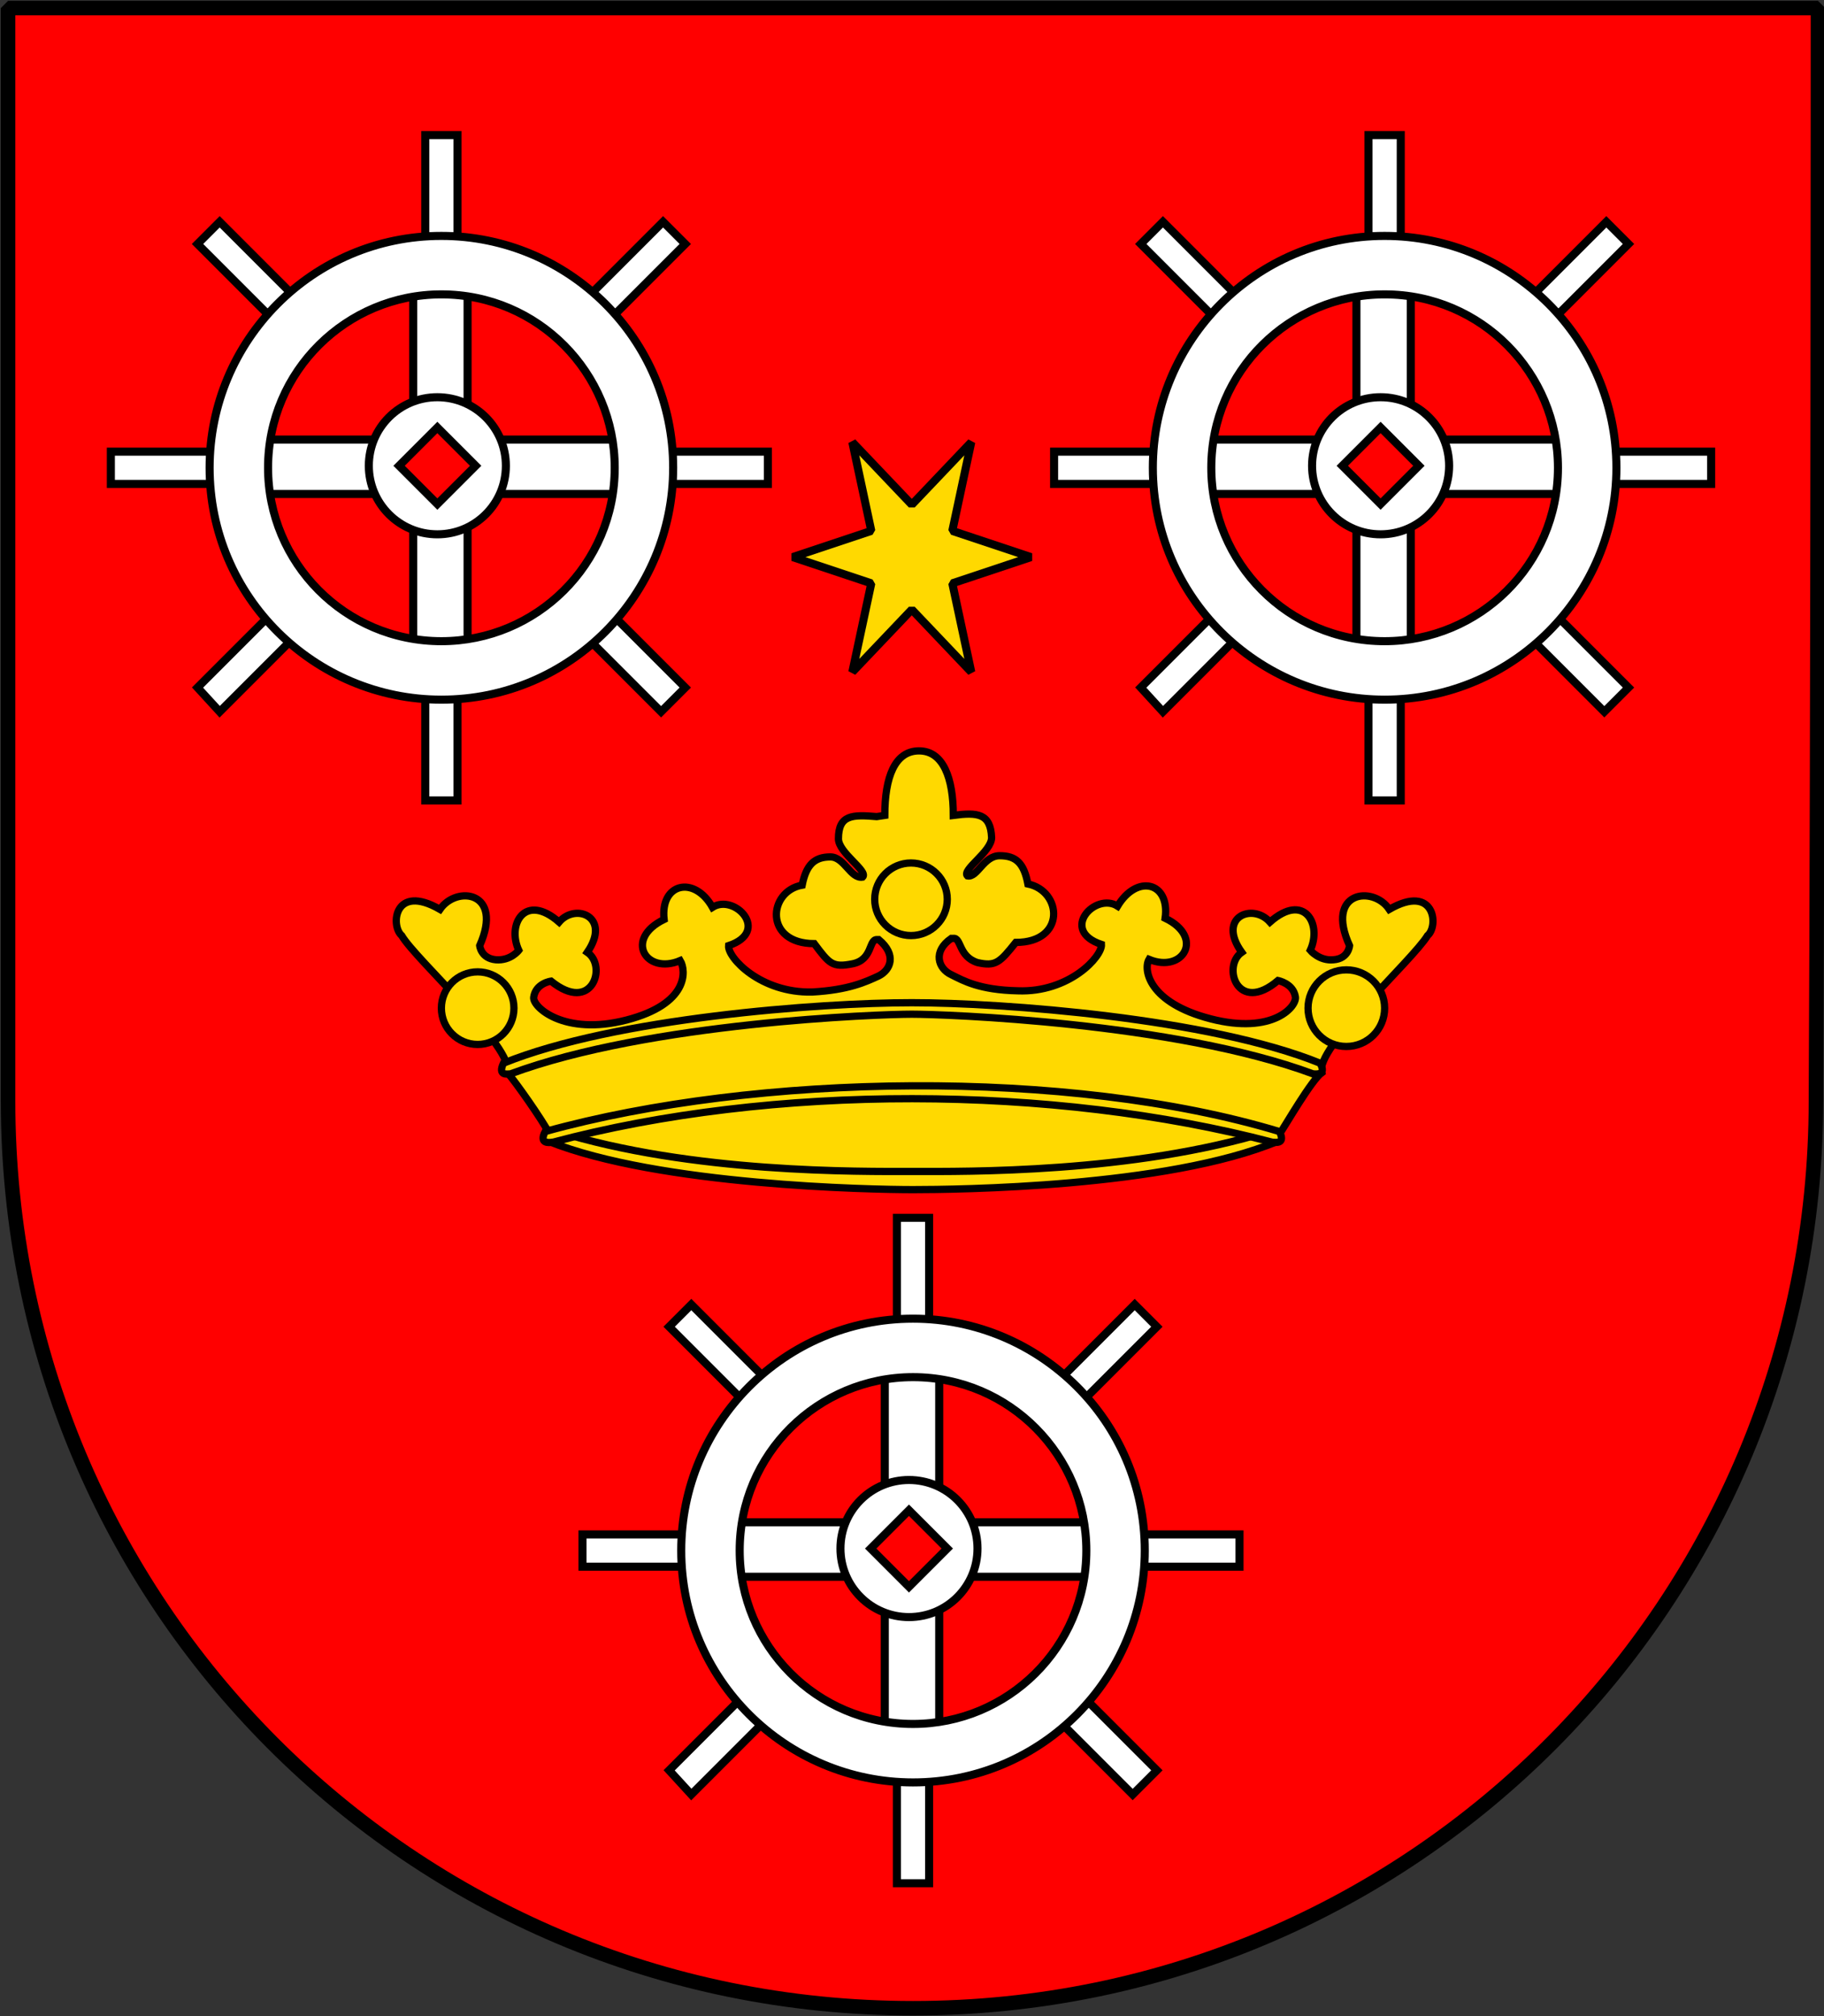 <?xml version="1.0" encoding="UTF-8"?>
<svg xmlns="http://www.w3.org/2000/svg" xmlns:xlink="http://www.w3.org/1999/xlink" width="905" height="1000">
<rect width="100%" height="100%" fill="#333333" stroke="none"/>
<path d="m4,4c0,0 0,373 0,542 0,249 200,450 449,450 249,0 448,-202 448,-450 1,-183 1,-542 1,-542z" fill="#f00" stroke="#000" stroke-width="7.2" stroke-linejoin="bevel"/>
<g id="g" fill="#fff" stroke="#000" stroke-width="4">
<path d="M305,306 340,341 328,353 293,318M143,144l-34,-34 -11,11 34,34M133,306 98,341 109,353 144,318M295,144l34,-34 11,11 -34,34M55,224h326v16h-326zM211,67v330h16v-330z"/>
<path d="M232,327h-27v-190h27zM123,245v-27h190v27z"/>
<path d="M 219,117 c -64,0 -115,52 -115,115 0,64 52,115 115,115 64,0 115,-52 115,-115 0,-64 -52,-115 -115,-115 z m 0,29 c 48,0 86,39 86,86 0,48 -39,86 -86,86 -48,0 -86,-39 -86,-86 0,-48 39,-86 86,-86 z"/>
<circle cx="217" cy="231" r="34"/>
<path d="m217,250 19,-19 -19,-19 -19,19z" fill="#f00"/>
</g>
<use x="468" xlink:href="#g"/>
<use x="234" y="537" xlink:href="#g"/>
<g fill="#ffd900" stroke="#000" stroke-width="3.6">
<path d="m281,565c2,-1 67,-45 167,-45 100,0 180,45 180,45 -2,1 -61,19 -180,19 -119,0 -164,-18 -167,-19"/>
<path d="m453,590c21,0 126,-1 181,-24 3,-6 -4,-5 -4,-5 -68,21 -151,20 -177,20 -26,0 -110,1 -177,-20 0,0 -7,-1 -4,5 55,22 160,24 181,24"/>
<path d="m435,405c-12,-1 -19,-1 -19,11 0,7 15,16 12,19 -6,1 -9,-10 -16,-10 -8,0 -12,4 -14,14 -17,3 -19,29 6,29 7.5,10 9,12 19,10 10,-2 8,-12 12,-12 0,0 0.6,0 1,0 9,7.5 6,15 0,18 -6.5,3 -15,7 -33,8 -25.6,0.6 -42,-17 -41.5,-23 21,-7 3,-26 -8,-19 -9,-16 -26,-12 -24,6 -20,9.7 -9,27.6 8,20.4 3,5 4.3,21.5 -26.7,29.5 -31,8 -46.7,-6.6 -46,-11.3 1,-7 8.6,-8 8.6,-8 20.4,16.5 28,-7.5 18,-14.3 12,-17.5 -5.7,-24.7 -14,-15 -16.8,-14.7 -26,1 -20,14 0,0 -4,5.3 -11.4,4.7 -7.4,-0.7 -8,-7 -8,-7 12,-27 -11.5,-30 -19.7,-18 -22.6,-13 -24.7,8 -19,13 7,12 56,55.7 52.5,68 4,4.6 17,23 21,30.6 50.6,-18.3 142,-21 181,-21 38.7,0 130,3 181,21 3,-4.6 16,-27 21,-30.6 -3.6,-12 45,-55.7 52.5,-68 5.7,-4.7 3.6,-26 -19,-13 -8,-12 -32,-9 -19.7,18 0,0 -0.5,6.5 -8,7 -7,0.7 -11.5,-4.7 -11.5,-4.7 6,-13 -3,-29 -20,-14 -8.6,-9.7 -26.5,-2.5 -14,15 -10,7 -2,31 18,14 0,0 7.5,1.4 8.6,8 1,4.7 -11,19 -42,11 -31,-8 -33.5,-24.5 -30.6,-29.5 17,7 27.6,-11 8,-20.4 2.5,-18 -14,-22 -23.6,-6 -11,-7 -29,12 -8,19 0.4,6 -16,24 -41.5,23 -19,-0.4 -27,-5 -33,-8 -6.5,-3 -9.4,-11.5 0,-18 0,0 0.5,0 1,0 4,-0.5 2.5,9 12,12 9,2 11,0 19,-10 25,0 23,-25.5 6,-29 -2,-10.5 -6,-14 -14,-14 -8,0 -11,11 -16,10 -3,-3 12,-12 12,-19 -0.5,-12 -7,-12.6 -19,-11 0,-18.5 -5,-32 -17,-32 -12,0 -17,13 -17,32 z"/>
<circle cx="452" cy="446" r="18"/>
<circle cx="237" cy="500" r="18"/>
<circle cx="668" cy="500" r="19"/>
<path d="m452.5,503c16,0 130,4 199,29.6 1,0 7,1 3.5,-5.3 -55,-22.3 -157,-30 -202.6,-30 -46,0 -147.4,7.6 -202.6,30 -3,6.5 2,5.3 3.5,5.3 69,-25.6 183,-29.6 199,-29.6 zM 274,566.5 c -1.3,0.2 -6.8,1 -3.5,-5.3 104.7,-29 260,-31.5 364.3,0 3.3,6.5 -2.3,5.3 -3.5,5.3 -109,-28.6 -248.4,-29 -357,0 z"/>
<path d="m 511.5,276.3 -39,13 9.4,44 -29.5,-31 -29.5,31 9.4,-44 -39,-13 39,-13 -9.4,-44 29.5,31 29.5,-31 -9.4,44 z" stroke-width="4" stroke-linejoin="bevel"/>
</g>
</svg>